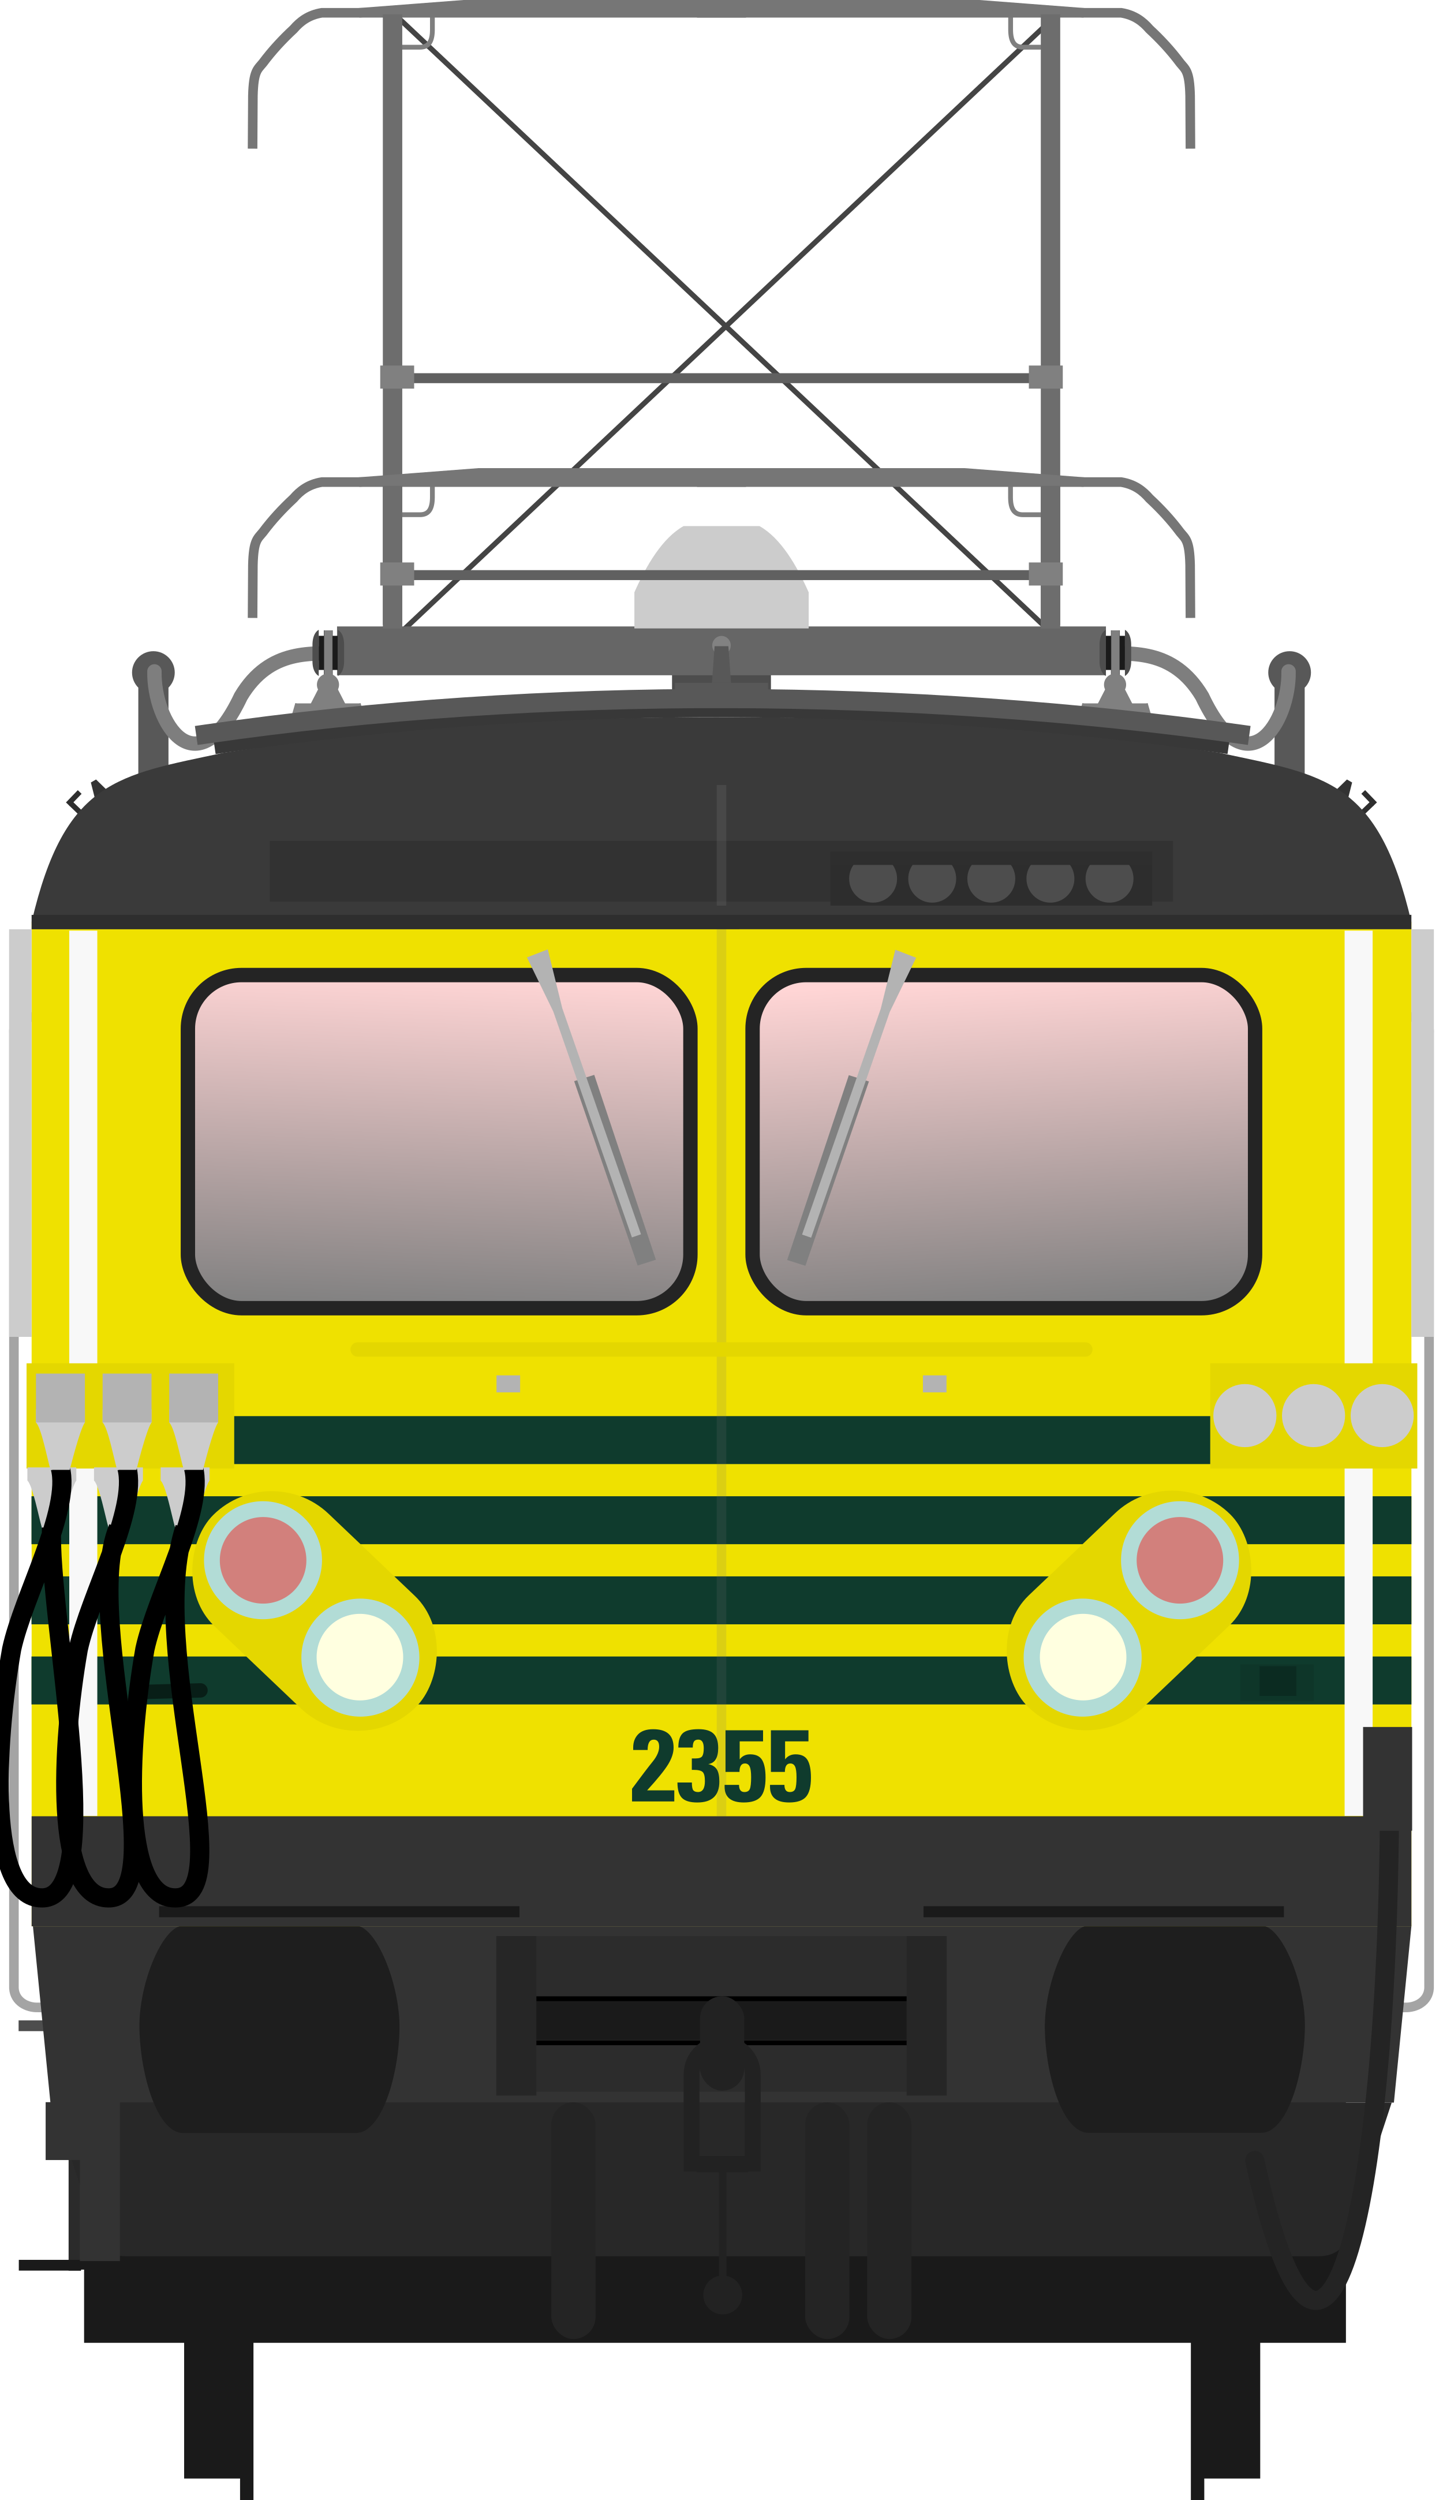 <?xml version="1.0" encoding="utf-8" standalone="no"?>
<!DOCTYPE svg PUBLIC "-//W3C//DTD SVG 1.1//EN" "http://www.w3.org/Graphics/SVG/1.1/DTD/svg11.dtd">
<svg version="1.1" width="301.02" height="521.49" xmlns="http://www.w3.org/2000/svg" xmlns:xlink="http://www.w3.org/1999/xlink">
<defs>
<linearGradient id="linearGradient4798" x1="61.277" x2="169.78" y1="317.29" y2="316.65" gradientUnits="userSpaceOnUse">
<stop stop-color="#ffd5d5" offset="0"/>
<stop stop-color="#808080" offset="1"/>
</linearGradient>
<linearGradient id="linearGradient4102" x1="109.68" x2="106.99" y1="187.34" y2="257.64" gradientUnits="userSpaceOnUse" xlink:href="#linearGradient4798"/>
<linearGradient id="linearGradient4104" x1="230.78" x2="235.09" y1="188.11" y2="257.38" gradientUnits="userSpaceOnUse" xlink:href="#linearGradient4798"/>
<filter id="filter1910-2-0" x="-2.236" y="-.201" width="5.472" height="1.401" color-interpolation-filters="sRGB">
<feGaussianBlur stdDeviation="6.686"/>
</filter>
<filter id="filter1910-2-0-7" x="-2.236" y="-.201" width="5.472" height="1.401" color-interpolation-filters="sRGB">
<feGaussianBlur stdDeviation="6.686"/>
</filter>
<filter id="filter14167" x="-.428" y="-.567" width="1.856" height="2.134" color-interpolation-filters="sRGB">
<feGaussianBlur stdDeviation="3.395"/>
</filter>
</defs>
<g transform="translate(.05)" fill="#2e2e2e" stroke-linecap="round" stroke-linejoin="bevel">
<g transform="rotate(-46.045 28.51 113.74)">
<rect x="-20.379" y="141.23" width="1.1" height="4.81" stop-color="#000" stroke-width="2.355"/>
<rect x="-20.379" y="140.32" width="3.555" height="1.1" stop-color="#000" stroke-width="2.457"/>
</g>
<g transform="matrix(-.694 -.72 -.72 .694 374.08 55.318)">
<rect x="-20.379" y="141.23" width="1.1" height="4.81" stop-color="#000" stroke-width="2.355"/>
<rect x="-20.379" y="140.32" width="3.555" height="1.1" stop-color="#000" stroke-width="2.457"/>
</g>
</g>
<g transform="translate(-.651 7.445)">
<g transform="translate(-4.028 3.601)">
<path d="m36.678 124.79c-2.459 3e-5 -4.453 1.994-4.453 4.453-3.01e-4 1.183 0.47 2.317 1.307 3.152v22.002h6.293v-22.004c0.836-0.835 1.306-1.968 1.307-3.15-2.7e-5 -2.459-1.994-4.453-4.453-4.453z" fill="#585858"/>
<path d="m142.46 125.3h-65.71c-6.82 0-15.75-1.253-21.828 8.925-9.36 19.773-18.244 5.365-18.025-5.22" fill="none" stroke="#7e7e7e" stroke-linecap="round" stroke-width="3"/>
</g>
<g transform="matrix(-1 0 0 1 306.35 3.601)">
<path d="m36.678 124.79c-2.459 3e-5 -4.453 1.994-4.453 4.453-3.01e-4 1.183 0.47 2.317 1.307 3.152v22.002h6.293v-22.004c0.836-0.835 1.306-1.968 1.307-3.15-2.7e-5 -2.459-1.994-4.453-4.453-4.453z" fill="#585858"/>
<path d="m142.46 125.3h-65.71c-6.82 0-15.75-1.253-21.828 8.925-9.36 19.773-18.244 5.365-18.025-5.22" fill="none" stroke="#7e7e7e" stroke-linecap="round" stroke-width="3"/>
</g>
</g>
<g transform="translate(-.191)" fill="none" stroke="#a4a4a4" stroke-width="2">
<g transform="translate(-4.6)">
<path d="m12.729 212.13c-1.685 0.026-5.256-0.299-5.032 3.333v199.3c0.174 2.725 2.706 4.055 5.032 3.976h1.979"/>
</g>
<g transform="matrix(-1,0,0,1,306,0)">
<path d="m12.729 212.13c-1.685 0.026-5.256-0.299-5.032 3.333v199.3c0.174 2.725 2.706 4.055 5.032 3.976h1.979"/>
</g>
</g>
<g transform="translate(285.61 .402)">
<g transform="translate(-.486 5.018)">
<g transform="translate(-5.603 -66.149)">
<g transform="translate(-311.05 -89.79)" fill="#1a1a1a">
<rect x="69.941" y="632.17" width="13.436" height="35.357"/>
<rect x="81.608" y="631.65" width="2.796" height="40.684" stroke-width="1.527"/>
<rect transform="scale(-1,1)" x="-294.42" y="632.17" width="13.436" height="35.357"/>
<rect transform="scale(-1,1)" x="-282.75" y="631.65" width="2.796" height="40.684" stroke-width="1.527"/>
</g>
<rect x="-261.98" y="465.72" width="263.23" height="83.71" fill="#1a1a1a" stroke-width=".948"/>
<g transform="translate(-287.96 61.452)" fill-opacity=".999">
<rect x="22.75" y="420.72" width="2.584" height="52.197" fill="#2b2b2b"/>
<rect x="12.364" y="470.67" width="12.97" height="2.243" fill="#1a1a1a"/>
<rect x="12.319" y="420.72" width="13.015" height="2.243" fill="#4d4d4d"/>
</g>
<path d="m-268.53 499.32 9.161 27.725c0.968 3.408 3.704 4.316 5.947 4.316h249.11c2.243 0 4.981-0.908 5.949-4.316l9.159-27.725z" fill="#282828" stroke-width=".973"/>
<path d="m-272.65 462.54 3.646 36.779h280.26l3.648-36.779s-287.56 8.6e-4 -287.56 0z" fill="#333" stroke-width=".975"/>
<g transform="translate(-38.478 203.31)">
<rect x="-129.67" y="261.27" width="78.284" height="32.482" fill="#2c2c2c"/>
<path d="m-129.46 283.54h77.858" fill="none" stroke="#000" stroke-width="1px"/>
<rect x="-129.28" y="274.62" width="77.497" height="8.311" fill="#1a1a1a"/>
<path d="m-129.46 274.34h77.858" fill="none" stroke="#000" stroke-width="1px"/>
<rect x="-137.51" y="261.27" width="8.362" height="33.272" ry="0" fill="#262626"/>
<rect x="-51.916" y="261.27" width="8.362" height="33.272" ry="0" fill="#262626"/>
</g>
<path d="m-270 499.23v12.076h7.139v21.398h8.354v-33.475z" fill="#333"/>
<rect x="-270.48" y="532.38" width="16.012" height="1.777" fill="#1a1a1a"/>
<g transform="matrix(3.771 0 0 3.771 -311.39 74.226)" fill="#242424" stroke-width=".265">
<rect x="38.949" y="112.71" width="2.447" height="13.097" ry="1.224"/>
<rect x="56.424" y="112.71" width="2.447" height="13.097" ry="1.224"/>
<rect x="52.993" y="112.71" width="2.447" height="13.097" ry="1.224"/>
</g>
<rect x="-133.49" y="477.13" width="9.228" height="19.704" ry="4.614" fill="#222" stroke-width=".998"/>
<path d="m-135.26 513.68v-20.229c0-3.538 2.848-6.386 6.386-6.386s6.386 2.848 6.386 6.386v20.229" fill="none" stroke="#222" stroke-width="3.296"/>
<g transform="matrix(.998 0 0 .998 -278.9 66.087)" fill="#222">
<rect x="145" y="445.26" width="10.783" height="3.403" ry="0"/>
<rect x="149.67" y="446.56" width="1.562" height="25.812"/>
<circle cx="150.45" cy="474.31" r="4.062"/>
</g>
<g transform="translate(-288.5 63.211)">
<g transform="translate(100.59,-1.502)" fill="#1e1e1e">
<path d="m-53.415 400.7c-4.223 0.018-9.264 11.975-9.113 21.325 0.156 9.671 3.681 21.932 9.113 21.932h36.029c5.432 0 8.957-12.032 9.113-21.704 0.151-9.351-4.891-21.537-9.113-21.555z"/>
<path d="m171.49 400.66c4.222 0.018 9.264 11.975 9.113 21.325-0.156 9.671-3.681 21.932-9.113 21.932h-36.028c-5.432 0-8.956-12.032-9.113-21.703-0.151-9.35 4.89-21.536 9.113-21.554z"/>
</g>
</g>
</g>
</g>
<g transform="translate(-294.74 5.761)" fill="none">
<g stroke-width="1px">
<g transform="matrix(1 0 0 1.167 .047 -8.4)" stroke="#444">
<path d="m91.95 4.928 137.41 110.86"/>
<path d="m229.08 4.928-137.41 110.86"/>
</g>
<path d="m219.93 94.525v3.054c0.01 2.389 0.743 3.628 2.588 3.628h4.218" stroke="#7f7f7f"/>
<g transform="translate(63.022,95.451)" stroke="#7f7f7f">
<path d="m36.309-98.452v3.054c-0.01 2.389-0.743 3.628-2.588 3.628h-4.218"/>
<path d="m156.93-98.452v3.054c0.01 2.389 0.743 3.628 2.588 3.628h4.218"/>
</g>
</g>
<g transform="translate(9.871,-61.202)" stroke="#767676" stroke-width="2">
<g transform="translate(-15.419,-6.746)">
<path d="m170.3 64.452h-88.478c-2.784 0.46-4.515 1.799-5.912 3.417-2.315 2.146-4.469 4.468-6.394 7.043-1.132 1.391-1.955 1.662-2.083 6.86l-0.066 11.023"/>
<path d="m89.585 64.456 24.923-1.909h55.8"/>
</g>
<g transform="translate(0,-6.839)">
<path d="m144.66 64.545h88.478c2.784 0.46 4.515 1.799 5.912 3.417 2.315 2.146 4.469 4.468 6.394 7.043 1.132 1.391 1.955 1.662 2.083 6.86l0.066 11.023"/>
<path d="m225.37 64.549-24.923-1.909h-55.8"/>
</g>
</g>
</g>
<g transform="matrix(1 0 0 3.874 -288.96 -265.26)" fill="#6d6d6d" stroke-width="1.022">
<rect x="83.214" y="69.133" width="4.05" height="32.877"/>
<rect x="220.47" y="69.133" width="4.05" height="32.877"/>
</g>
<path d="m-195.41 100.28v3.054c-0.01 2.389-0.743 3.628-2.588 3.628h-4.218" fill="none" stroke="#7f7f7f" stroke-width="1px"/>
<rect x="-145.42" y="121.87" width="20.635" height="26.97" fill="#4d4d4d"/>
<rect x="-215.3" y="130.27" width="160.4" height="10.182" fill="#666"/>
<g transform="translate(-284.87 35.61)" fill="none" stroke="#767676" stroke-width="2">
<g transform="translate(-15.419 .093)">
<path d="m170.3 64.452h-88.478c-2.784 0.46-4.515 1.799-5.912 3.417-2.315 2.146-4.469 4.468-6.394 7.043-1.132 1.391-1.955 1.662-2.083 6.86l-0.066 11.023"/>
<path d="m89.585 64.456 24.923-1.909h55.8"/>
</g>
<path d="m144.66 64.545h88.478c2.784 0.46 4.515 1.799 5.912 3.417 2.315 2.146 4.469 4.468 6.394 7.043 1.132 1.391 1.955 1.662 2.083 6.86l0.066 11.023"/>
<path d="m225.37 64.549-24.923-1.909h-55.8"/>
</g>
<g transform="translate(-288.96 28.695)" fill="#6d6d6d">
<rect x="83.214" y="72.233" width="4.05" height="29.777"/>
<rect x="220.47" y="72.233" width="4.05" height="29.777"/>
</g>
<path d="m-143.02 109.34c-4.431 2.501-7.759 8.183-10.256 13.82v7.519h36.363v-7.519c-2.497-5.637-5.825-11.319-10.256-13.82z" fill="#ccc"/>
<ellipse cx="-135.1" cy="134.24" rx="1.933" ry="1.993" fill="#828282"/>
<g transform="translate(-294.74 16.744)">
<path d="m89.418 102.82h140.44" fill="none" stroke="#606060" stroke-width="2.077"/>
<g transform="translate(.2 4)" fill="#808080">
<rect x="88.247" y="96.179" width="7.075" height="4.817"/>
<rect x="223.56" y="96.179" width="7.075" height="4.817"/>
</g>
</g>
<g transform="translate(-294.74 26.744)">
<path d="m89.418 51.741h140.44" fill="none" stroke="#606060" stroke-width="2.077"/>
<g transform="translate(.2 -47.075)" fill="#808080">
<rect x="88.247" y="96.179" width="7.075" height="4.817"/>
<rect x="223.56" y="96.179" width="7.075" height="4.817"/>
</g>
</g>
<g transform="translate(-.971)">
<g transform="translate(-24,4)">
<g transform="translate(-294.32 20.744)">
<g transform="matrix(0 -.506 -.506 0 335.7 158.82)">
<g transform="translate(-17.553 -.609)">
<rect x="104.94" y="133.71" width="14.067" height="7.892" fill="#1a1a1a" stroke-width="1.494"/>
<path d="m108.35 131.13h6.755c5.287-0.049 6.372 2.584 6.372 2.584h-19.016s1.115-2.535 5.887-2.584z" fill="#4d4d4d"/>
<path d="m108.35 144.18h6.755c5.287 0.049 6.372-2.584 6.372-2.584h-19.016s1.115 2.535 5.887 2.584z" fill="#4d4d4d"/>
<g transform="translate(15.797 .37)" fill="#3a3a3a" stroke-width="1.149">
<rect x="86.884" y="135.46" width="18.585" height=".585"/>
<rect x="86.884" y="138.53" width="18.585" height=".585"/>
</g>
</g>
<rect transform="matrix(0,-1,-1,0,0,0)" x="-138.73" y="-103.71" width="3.363" height="18.585" fill="#808080" stop-color="#000" stroke-linecap="round" stroke-linejoin="bevel" stroke-width="1.975"/>
</g>
</g>
<g fill="#808080" stroke-linecap="round" stroke-linejoin="bevel">
<rect transform="matrix(.971 .24 -.279 .96 0 0)" x="6.242" y="146.64" width="2.497" height="13.661" stop-color="#000" stroke-width=".882"/>
<rect transform="matrix(-.971 .24 .279 .96 0 0)" x="60.119" y="133.18" width="2.497" height="13.661" stop-color="#000" stroke-width=".882"/>
<rect x="-34.851" y="142.32" width="13.643" height="2.849" stop-color="#000" stroke-width=".98"/>
<circle cx="-28.03" cy="138.42" r="2.307" stop-color="#000"/>
<path d="m-29.593 138.42h3.127l2.312 4.5h-7.75z" stop-color="#000" stroke-width="1.075"/>
</g>
</g>
<g transform="translate(-188.19 4)">
<g transform="translate(-294.32 20.744)">
<g transform="matrix(0 -.506 -.506 0 335.7 158.82)">
<g transform="translate(-17.553 -.609)">
<rect x="104.94" y="133.71" width="14.067" height="7.892" fill="#1a1a1a" stroke-width="1.494"/>
<path d="m108.35 131.13h6.755c5.287-0.049 6.372 2.584 6.372 2.584h-19.016s1.115-2.535 5.887-2.584z" fill="#4d4d4d"/>
<path d="m108.35 144.18h6.755c5.287 0.049 6.372-2.584 6.372-2.584h-19.016s1.115 2.535 5.887 2.584z" fill="#4d4d4d"/>
<g transform="translate(15.797 .37)" fill="#3a3a3a" stroke-width="1.149">
<rect x="86.884" y="135.46" width="18.585" height=".585"/>
<rect x="86.884" y="138.53" width="18.585" height=".585"/>
</g>
</g>
<rect transform="matrix(0,-1,-1,0,0,0)" x="-138.73" y="-103.71" width="3.363" height="18.585" fill="#808080" stop-color="#000" stroke-linecap="round" stroke-linejoin="bevel" stroke-width="1.975"/>
</g>
</g>
<g fill="#808080" stroke-linecap="round" stroke-linejoin="bevel">
<rect transform="matrix(.971 .24 -.279 .96 0 0)" x="6.242" y="146.64" width="2.497" height="13.661" stop-color="#000" stroke-width=".882"/>
<rect transform="matrix(-.971 .24 .279 .96 0 0)" x="60.119" y="133.18" width="2.497" height="13.661" stop-color="#000" stroke-width=".882"/>
<rect x="-34.851" y="142.32" width="13.643" height="2.849" stop-color="#000" stroke-width=".98"/>
<circle cx="-28.03" cy="138.42" r="2.307" stop-color="#000"/>
<path d="m-29.593 138.42h3.127l2.312 4.5h-7.75z" stop-color="#000" stroke-width="1.075"/>
</g>
</g>
</g>
<rect x="-279.01" y="191.93" width="287.83" height="209.48" fill="#efe100" stroke-width=".856"/>
<g transform="matrix(3.771 0 0 3.771 -83.228 -8.718)" fill="#0f3b2d">
<rect x="-51.926" y="80.539" width="76.337" height="2.652" stop-color="#000"/>
<rect x="-51.926" y="84.971" width="76.337" height="2.652" stop-color="#000"/>
<rect x="-51.926" y="89.403" width="76.337" height="2.652" stop-color="#000"/>
<rect x="-51.926" y="93.835" width="76.337" height="2.652" stop-color="#000"/>
</g>
<g fill="#fdee00">
<g stroke-linejoin="bevel">
<path d="m-135.1 193.31v185.15" fill="none" opacity=".165" stop-color="#000" stroke="#757575" stroke-width="2"/>
</g>
</g>
<g transform="translate(-306.29 15.29)" stroke="#242424" stroke-linecap="round" stroke-linejoin="bevel" stroke-width="3">
<rect x="59.876" y="187.7" width="104.83" height="69.492" ry="11.2" fill="url(#linearGradient4102)"/>
<rect x="177.67" y="187.7" width="104.83" height="69.492" ry="11.2" fill="url(#linearGradient4104)"/>
</g>
<g transform="translate(-1.476)" fill="#333" stroke-linecap="round" stroke-linejoin="bevel" stroke-width="2.263">
<path d="m-2.072 162.82-0.846 3.341-2.705-1.562 2.47-2.403z" stop-color="#000"/>
<path d="m-265.18 162.82 0.846 3.341 2.705-1.562-2.47-2.403z" stop-color="#000"/>
</g>
<path d="m-135.1 149.2c-38.349 0-67.311 1.732-103.85 7.42-22.064 4.702-33.137 5.595-40.066 35.316 0 0 287.83-1.5e-4 287.83 0-6.929-29.722-18-30.614-40.064-35.316-36.537-5.688-65.501-7.42-103.85-7.42zm28.048-37.853v185.15" fill="#3a3a3a" stroke-width=".885"/>
<rect x="-279.01" y="378.46" width="287.83" height="22.951" fill="#333" stroke-width="1.015"/>
<path d="m-238.94 154.62c70.732-10.246 139.86-9.535 207.7 0" fill="none" stop-color="#000" stroke="#383838" stroke-linecap="square" stroke-linejoin="bevel" stroke-width="4"/>
<path d="m-242.69 152.73c70.732-10.246 147.86-9.535 215.7 0" fill="none" stop-color="#000" stroke="#585858" stroke-linecap="square" stroke-linejoin="bevel" stroke-width="4"/>
<g transform="translate(-294.88 22)">
<g transform="matrix(.99 -.14 -.14 -.99 67.368 459.91)">
<g transform="matrix(3.652 .939 -.939 3.652 58.842 -36.134)">
<path d="m43.485 63.605-0.895 0.746-7.061-8.146 0.81-0.682z" fill="#808080"/>
<path d="m37.227 56.84 8.799 9.885 2.489 2.207-0.895 0.852-1.99-2.708-8.801-9.885z" fill="#b3b3b3"/>
</g>
</g>
<g transform="rotate(188.06 142.29 221.07)">
<g transform="matrix(3.652 .939 -.939 3.652 58.842 -36.134)">
<path d="m43.485 63.605-0.895 0.746-7.061-8.146 0.81-0.682z" fill="#808080"/>
<path d="m37.227 56.84 8.799 9.885 2.489 2.207-0.895 0.852-1.99-2.708-8.801-9.885z" fill="#b3b3b3"/>
</g>
</g>
</g>
<g transform="translate(.265)" fill="#f8f8f8">
<rect transform="matrix(-.815 0 0 2.31 -30.736 -214.31)" x="288.15" y="176.64" width="7.176" height="79.939" filter="url(#filter1910-2-0)"/>
<rect transform="matrix(-.815 0 0 2.31 235.31 -214.31)" x="288.15" y="176.64" width="7.176" height="79.939" filter="url(#filter1910-2-0-7)"/>
</g>
</g>
<g transform="translate(-2.581,25.42)" fill="#b3b3b3" stroke-width="3.82">
<rect transform="scale(-1,1)" x="-111.08" y="261.47" width="4.923" height="3.555"/>
<rect transform="scale(-1,1)" x="-200.03" y="261.47" width="4.923" height="3.555"/>
</g>
<g transform="translate(-9.496 -1.599)" fill="#1a1a1a" stroke-width=".843">
<rect x="42.684" y="399.22" width="75.179" height="2.307"/>
<rect x="202.15" y="399.22" width="75.179" height="2.307"/>
</g>
<path d="m289.88 375.19c-0.375 89.194-13.922 140.3-28.125 75.47" fill="none" stroke="#242424" stroke-linecap="round" stroke-width="3.99"/>
<rect x="284.35" y="360.24" width="10.229" height="21.642" ry="0" fill="#333" stroke-width=".868"/>
<path d="m74.616 281.5h151.79" fill="none" stop-color="#000" stroke="#e4d700" stroke-linecap="round" stroke-linejoin="bevel" stroke-width="3"/>
<rect transform="matrix(9.9 0 0 .88 -159.33 24.788)" x="21.779" y="171.16" width="19.033" height="14.376" fill="#323232" filter="url(#filter14167)" stop-color="#000" style="mix-blend-mode:normal"/>
<path d="m150.51 163.75v25.15" fill="none" opacity=".165" stop-color="#000" stroke="#969696" stroke-width="2"/>
<path d="m6.594 192.34 287.83-6e-3" fill="none" stop-color="#000" stroke="#2e2e2e" stroke-linejoin="bevel" stroke-width="3"/>
<path d="m149.07 134.79-0.553 7.643h3.983l-0.553-7.643z" fill="#585858" stroke-width=".29"/>
<rect x="140.79" y="142.44" width="19.43" height="5.231" fill="#585858" stop-color="#000"/>
<g transform="translate(.001)" fill="#ccc">
<rect x="294.42" y="193.84" width="4.698" height="85.026" stop-color="#000"/>
<rect x="1.896" y="193.84" width="4.698" height="85.026" stop-color="#000"/>
</g>
<g fill="#1a1a1a" stroke-linecap="round" stroke-linejoin="bevel">
<path d="m6.595 281.55 143.92 97.312" color="#000" fill="#1a1a1a"/>
<g transform="translate(.009)" fill="#0f3b2d" stop-color="#000">
<path d="m131.84 373.12q2.958-4 4.302-5.656 1.354-1.667 1.354-3.104 0-1.479-1.125-1.479-1.281 0-1.281 2.156h-3.01q0-0.292 0-0.51 0-1.698 1.031-2.76 1.031-1.062 3.146-1.062 2.125 0 3.187 0.948t1.062 2.896q0 1.635-1.156 3.521-1.156 1.875-4.364 5.385h5.667v2.312h-8.812z"/>
<path d="m141.31 371.82h3.01q0 1.292 0.312 1.646 0.323 0.344 0.969 0.344 1.438 0 1.438-2.292 0-1.417-0.458-1.875-0.458-0.458-1.927-0.458h-0.344v-2.385h0.792q1.073 0 1.385-0.479 0.312-0.49 0.312-1.656 0-1.792-1.135-1.792-0.656 0-0.906 0.396-0.25 0.385-0.25 1.26h-3.01q0-2.094 0.896-2.958 0.896-0.875 3.323-0.875 2.156 0 3.125 0.937 0.969 0.937 0.969 2.99 0 3.062-2.073 3.354 1.271 0.281 1.792 1.115 0.521 0.833 0.521 2.542 0 4.354-4.604 4.354-2.25 0-3.198-0.958-0.937-0.958-0.937-3.208z"/>
<path d="m151.15 372.32h3.01q0 1.49 1.115 1.49 0.844 0 1.125-0.615 0.281-0.625 0.281-2.479 0-1.573-0.302-2.219t-0.99-0.646q-1.135 0-1.135 1.76h-2.917v-8.687h7.833v2.312h-4.875v3.76q0.792-1.052 2.188-1.052 1.792 0 2.5 1.198 0.708 1.198 0.708 3.667 0 2.833-1.042 4.01-1.042 1.167-3.5 1.167-4 0-4-3.271z"/>
<path d="m160.62 372.32h3.01q0 1.49 1.115 1.49 0.844 0 1.125-0.615 0.281-0.625 0.281-2.479 0-1.573-0.302-2.219t-0.99-0.646q-1.135 0-1.135 1.76h-2.917v-8.687h7.833v2.312h-4.875v3.76q0.792-1.052 2.188-1.052 1.792 0 2.5 1.198 0.708 1.198 0.708 3.667 0 2.833-1.042 4.01-1.042 1.167-3.5 1.167-4 0-4-3.271z"/>
</g>
<g stroke-linecap="round" stroke-linejoin="bevel">
<rect x="173.23" y="177.68" width="67.116" height="11.222" fill="#2d2d2d" stop-color="#000" stroke-width="4.067"/>
<g transform="translate(-8.275)" fill="#4d4d4d" stroke-width="3">
<circle cx="190.41" cy="183.29" r="5" stop-color="#000"/>
<circle cx="202.74" cy="183.29" r="5" stop-color="#000"/>
<circle cx="215.07" cy="183.29" r="5" stop-color="#000"/>
<circle cx="227.4" cy="183.29" r="5" stop-color="#000"/>
<circle cx="239.73" cy="183.29" r="5" stop-color="#000"/>
</g>
<rect x="173.23" y="177.68" width="67.116" height="2.739" fill="#2e2e2e" stop-color="#000" stroke-width="2.096"/>
</g>
</g>
<g transform="translate(288.03,-7.598)">
<g transform="translate(-18.702)">
<rect transform="matrix(.724 .689 -.712 .702 0 0)" x="72.659" y="372.9" width="58.274" height="33.418" ry="16.709" fill="#e4d700" stroke-width="3.78"/>
<g transform="matrix(.634 .634 -.634 .634 41.819 -35.787)">
<circle cx="88.768" cy="493" r="13.732" fill="#b2dcd6"/>
<circle cx="120.81" cy="493" r="13.732" fill="#b2dcd6"/>
<circle cx="120.65" cy="493" r="10.07" fill="#ffffe0"/>
<circle cx="88.8" cy="493" r="10.07" fill="#f00" fill-opacity=".42"/>
</g>
</g>
<g transform="translate(20,-2.351)">
<rect transform="matrix(-.724 .689 .712 .702 0 0)" x="268.39" y="183.99" width="58.274" height="33.418" ry="16.709" fill="#e4d700" stroke-width="3.78"/>
<g transform="matrix(-.634 .634 .634 .634 -318.15 -33.437)">
<circle cx="88.768" cy="493" r="13.732" fill="#b2dcd6"/>
<circle cx="120.81" cy="493" r="13.732" fill="#b2dcd6"/>
<circle cx="120.65" cy="493" r="10.07" fill="#ffffe0"/>
<circle cx="88.8" cy="493" r="10.07" fill="#f00" fill-opacity=".42"/>
</g>
</g>
</g>
<g transform="translate(-1.739)">
<path transform="translate(285.61 .402)" d="m-255.41 352.57 13.362-0.364" fill="none" stop-color="#000" stroke="#081e17" stroke-linecap="round" stroke-linejoin="bevel" stroke-width="3"/>
<g transform="translate(-144.12,204.65)">
<g transform="translate(384,-225.42)">
<g transform="translate(0,-3.714)">
<g transform="matrix(3.771,0,0,3.771,-35.759,16.168)">
<rect x="14.947" y="94.274" width="4.063" height="2.032" fill="#0e3629"/>
<rect x="16.011" y="94.371" width="2.032" height="1.645" fill="#0b2b21"/>
</g>
</g>
</g>
</g>
</g>
<g transform="matrix(.77 0 0 1 1.645 .169)" fill="#24679f">
<rect x="5.059" y="284.21" width="56.257" height="21.951" fill="#e4d700" stop-color="#000"/>
</g>
<g transform="translate(234.64 .169)">
<rect x="17.821" y="284.21" width="43.198" height="21.951" fill="#e4d700" stop-color="#000" stroke-width=".876"/>
<g transform="matrix(1.289,0,0,1.289,-276.29,-106.84)" fill="#ccc">
<circle cx="233.78" cy="311.84" r="5.106"/>
<circle cx="244.89" cy="311.84" r="5.106"/>
<circle cx="256" cy="311.84" r="5.106"/>
</g>
</g>
<g transform="translate(-51.519,-11.173)">
<path d="m60.275 329.89h4.008s2.065-8.379 3.158-9.896v-2.729h-10.21v2.729c1.139 1.164 2.311 7.399 3.036 9.896z" fill="#ccc" stroke-width=".806"/>
<path d="m64.084 317.32c2.341 8.854-7.696 26.661-10.132 37.852-3.584 20.368-5.084 51.892 6.299 51.892 14.144 0.161 1.205-59.099 2.028-77.174" fill="none" stroke="#000" stroke-width="4.007"/>
<path d="m62.068 317.78h4.008s2.065-8.379 3.158-9.896v-2.72h-10.21v2.729c1.139 1.164 2.311 7.399 3.036 9.896z" fill="#ccc" stroke-width=".806"/>
</g>
<g transform="translate(-37.621,-11.173)">
<path d="m60.275 329.89h4.008s2.065-8.379 3.158-9.896v-2.729h-10.21v2.729c1.139 1.164 2.311 7.399 3.036 9.896z" fill="#ccc" stroke-width=".806"/>
<path d="m64.084 317.32c2.341 8.854-7.696 26.661-10.132 37.852-3.584 20.368-5.084 51.892 6.299 51.892 14.144 0.161-5.93-58.195 2.028-77.174" fill="none" stroke="#000" stroke-width="4.007"/>
<path d="m62.068 317.78h4.008s2.065-8.379 3.158-9.896v-2.72h-10.21v2.729c1.139 1.164 2.311 7.399 3.036 9.896z" fill="#ccc" stroke-width=".806"/>
</g>
<g transform="translate(-23.723,-11.173)">
<path d="m60.275 329.89h4.008s2.065-8.379 3.158-9.896v-2.729h-10.21v2.729c1.139 1.164 2.311 7.399 3.036 9.896z" fill="#ccc" stroke-width=".806"/>
<path d="m64.084 317.32c2.341 8.854-7.696 26.661-10.132 37.852-3.584 20.368-5.084 51.892 6.299 51.892 14.144 0.161-6.299-51.892 2.028-77.174" fill="none" stroke="#000" stroke-width="4.007"/>
<path d="m62.068 317.78h4.008s2.065-8.379 3.158-9.896v-2.72h-10.21v2.729c1.139 1.164 2.311 7.399 3.036 9.896z" fill="#ccc" stroke-width=".806"/>
</g>
<g transform="translate(-6)" fill="#b3b3b3">
<rect x="13.504" y="286.52" width="10.21" height="10.195" stop-color="#000"/>
<rect x="27.402" y="286.52" width="10.21" height="10.195" stop-color="#000"/>
<rect x="41.3" y="286.52" width="10.21" height="10.195" stop-color="#000"/>
</g>
</svg>
